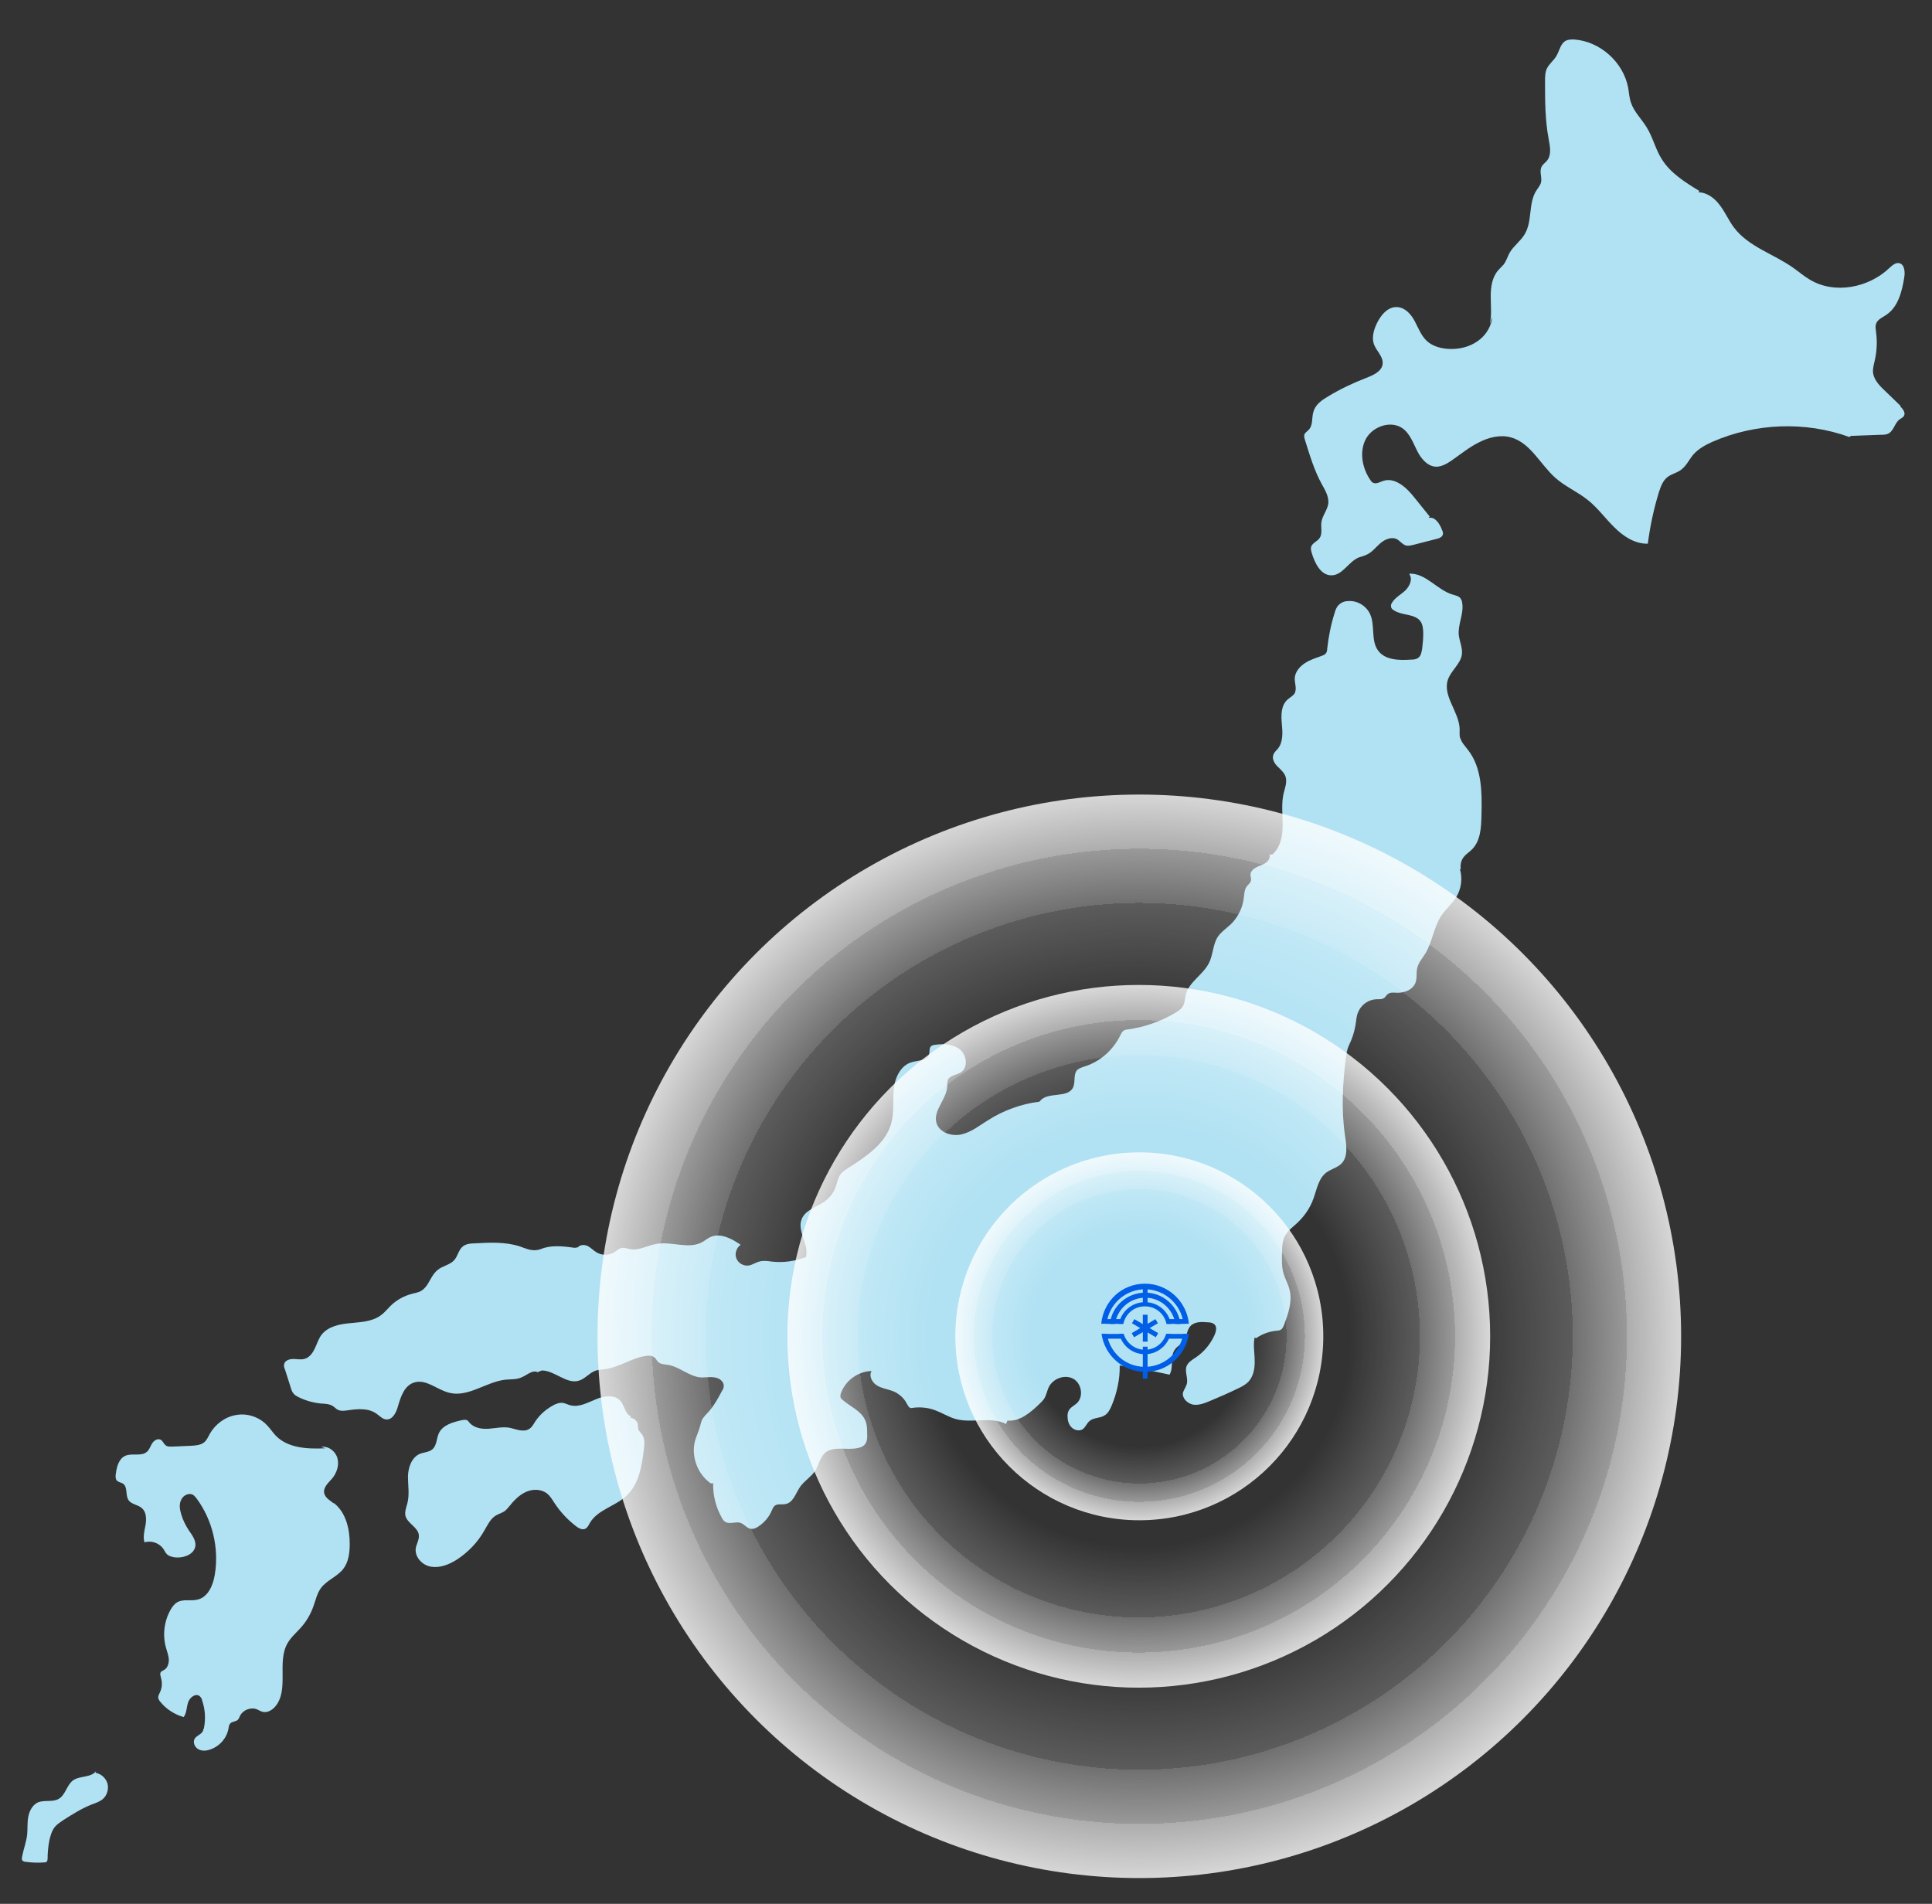 <?xml version="1.0" encoding="UTF-8"?>
<svg xmlns="http://www.w3.org/2000/svg" xmlns:xlink="http://www.w3.org/1999/xlink" id="_レイヤー_1" data-name="レイヤー 1" viewBox="0 0 690 680">
  <rect x="0" y="0" width="690" height="680" fill="#333333" stroke="none"/>
  <defs>
    <radialGradient id="_名称未設定グラデーション_13" data-name="名称未設定グラデーション 13" cx="406.9" cy="477.3" fx="406.9" fy="477.3" r="193.5" gradientUnits="userSpaceOnUse">
      <stop offset="0" stop-color="#fff" stop-opacity="0"/>
      <stop offset=".4" stop-color="#fff" stop-opacity="0"/>
      <stop offset=".5" stop-color="#fff" stop-opacity="0"/>
      <stop offset=".6" stop-color="#fff" stop-opacity="0"/>
      <stop offset=".7" stop-color="#fff" stop-opacity=".1"/>
      <stop offset=".8" stop-color="#fff" stop-opacity=".2"/>
      <stop offset=".8" stop-color="#fff" stop-opacity=".3"/>
      <stop offset=".9" stop-color="#fff" stop-opacity=".5"/>
      <stop offset=".9" stop-color="#fff" stop-opacity=".6"/>
      <stop offset="1" stop-color="#fff" stop-opacity=".8"/>
      <stop offset="1" stop-color="#fff" stop-opacity=".8"/>
    </radialGradient>
    <radialGradient id="_名称未設定グラデーション_13-2" data-name="名称未設定グラデーション 13" cx="406.7" fx="406.7" r="125.5" xlink:href="#_名称未設定グラデーション_13"/>
    <radialGradient id="_名称未設定グラデーション_13-3" data-name="名称未設定グラデーション 13" cx="406.9" cy="477.3" fx="406.9" fy="477.3" r="65.7" xlink:href="#_名称未設定グラデーション_13"/>
  </defs>
  <g>
    <path d="m228.1,511c-.3-.7-.2-1.5-.3-2.3-.3-1.3-1.5-2.2-2.7-2.3l.3-.5c-2.1-.7-2.3-3.7-3.7-5.4-2-2.5-6-2-8.9-.7-3,1.2-6.1,3-9.2,2.1-.8-.2-1.6-.6-2.4-.8-1.4-.2-2.7.3-3.9,1-2.5,1.4-4.6,3.3-6.2,5.7-.6,1-1.2,2.1-2.3,2.7-2,1.1-4.4,0-6.6-.5-2.5-.5-5,.1-7.5.3-2.5.2-5.3-.2-7-2.1-.3-.4-.6-.9-1.1-1-.4-.2-1,0-1.4,0-3.3.7-7.1,1.7-8.5,4.8-.8,1.8-.7,4.2-2.2,5.6-1.2,1.1-3.1,1.1-4.6,1.7-2.9,1.3-4.1,4.8-4.2,8,0,3.2.6,6.5-.2,9.6-.4,1.5-1,3-.7,4.5.7,2.8,4.6,4.1,4.8,7,.1,1.6-.8,3-1.1,4.5-.5,3.2,2.3,6.2,5.5,6.7,3.2.5,6.4-.8,9.1-2.5,4-2.6,7.5-6.2,9.8-10.3,1.2-2,2.2-4.3,4.2-5.5,1-.6,2.2-.9,3.2-1.6.6-.5,1.1-1.1,1.6-1.7,1.6-2,3.5-4,5.9-5.1,2.4-1.1,5.4-1.1,7.5.5,1.2.9,1.9,2.2,2.7,3.4,2.1,3.2,4.7,6,7.7,8.3.9.7,2.1,1.4,3.2,1,.9-.4,1.3-1.3,1.8-2.2,2.8-4.7,9.1-5.9,13.1-9.7,4.5-4.2,5.5-10.9,6.2-17,.2-1.6.3-3.3-.6-4.7-.4-.6-.9-1-1.2-1.6h0Z" fill="#b1e2f3" stroke-width="0"/>
    <path d="m521.5,263.9c-.3-1.2-.2-2.5-.2-3.8-.4-6.1-6.1-11.6-4.2-17.3,1.1-3.3,4.5-5.6,5-9,.3-2.3-.8-4.6-1.1-6.9-.4-3.9,1.9-7.8,1.2-11.6,0-.6-.3-1.1-.6-1.6-.6-.8-1.7-1-2.7-1.3-5.6-1.6-9.6-7.7-15.5-7.5v.3c1.2,1.8,0,4.2-1.5,5.7-1.6,1.5-3.6,2.5-4.7,4.3-.3.4-.5.9-.4,1.4,0,.7.6,1.2,1.2,1.5,2.9,1.8,7.3,1.1,9.3,3.8.9,1.3,1,3,1,4.6,0,1.8-.2,3.6-.4,5.3-.2,1.1-.4,2.4-1.3,3.1-.7.6-1.7.7-2.6.7-4.3.3-9.3.2-11.8-3.2-2.7-3.6-1-9-2.9-13.1-1.4-3-4.7-4.9-7.9-4.6-1.2,0-2.4.5-3.2,1.3-.9.8-1.3,2-1.6,3.1-1.3,4.1-2.1,8.3-2.6,12.6,0,.6-.1,1.2-.5,1.7-.3.4-.8.6-1.3.8-2.1.8-4.3,1.4-6.2,2.7-1.9,1.2-3.5,3.2-3.6,5.4,0,1.8.8,3.7,0,5.3-.6,1-1.7,1.5-2.6,2.3-2.3,2.1-2.3,5.6-2,8.6.3,3.1.5,6.5-1.4,8.9-.6.7-1.3,1.3-1.6,2.1-.6,1.5.3,3.1,1.4,4.2,1.1,1.1,2.4,2.2,2.9,3.6.7,2-.2,4.2-.7,6.2-.8,3.7-.3,7.5-.3,11.3,0,3.8-.8,7.9-3.7,10.4h-1c.5,1.9-1.4,3.3-3.1,3.9s-3.7,1.6-3.7,3.4c0,.6.3,1.3.2,1.9-.1.9-1,1.5-1.6,2.3-.8,1.2-.8,2.7-1,4.1-.4,3.5-2.1,6.9-4.7,9.4-1.5,1.4-3.3,2.6-4.5,4.3-1.9,2.8-1.7,6.6-3.3,9.6-2.1,4.1-7,6.6-8.2,11.1-.3,1.3-.3,2.7-.9,3.9-.6,1.3-1.9,2.1-3.1,2.8-5.1,3-10.9,5-16.7,5.8-.6,0-1.2.2-1.6.5-.5.4-.8,1-1.1,1.6-2.5,5.2-7.2,9.4-12.7,11.1-.9.3-1.9.6-2.6,1.2-1.6,1.6-.6,4.4-1.6,6.4-2,3.9-9.1,1.3-11.8,4.8l-.2.2c-6.5.8-12.8,3.1-18.3,6.6-3.1,1.9-6,4.3-9.6,5.1-3.6.8-8-.8-8.9-4.3-1.1-4.4,3.7-8.3,3.9-12.9,0-.7,0-1.5.2-2.2.7-1.7,3.1-1.8,4.7-2.8,2.6-1.7,2.1-6.1-.3-8.1-2.4-2-5.9-2.2-9-1.7-.5,0-1,.2-1.4.5-.7.7-.4,1.9-.7,2.9-.7,2.3-3.9,2.1-6.2,2.8-3.9,1.1-6,5.5-6.4,9.6-.4,4.1.2,8.3-.9,12.2-2,7.3-9,11.9-15.4,16-1.1.7-2.2,1.4-2.9,2.5-.8,1.2-1,2.7-1.5,4.1-.7,2.1-2.1,3.9-3.8,5.2-2.9,2.1-7.1,3.1-8.4,6.5-1.7,4.3,2.8,9.1,1.5,13.5-3.9,1.5-8.1,2.1-12.3,1.6-1.4-.2-2.9-.4-4.3,0-1.3.3-2.4,1.2-3.8,1.4-1.8.3-3.7-.8-4.4-2.5-.7-1.7,0-3.8,1.5-4.9-3.2-2.2-7.1-4.3-10.7-2.8-1.1.5-2,1.3-3.1,1.9-4.8,2.6-10.9-.4-16.3.6-3.1.5-6.1,2.4-9.2,1.9-1.1-.2-2.3-.7-3.4-.4-.9.2-1.5.9-2.3,1.4-1.8,1.2-4.4,1.3-6.3.2-1.1-.6-2.1-1.7-3.2-2.3-1.2-.6-2.8-.6-3.6.4l-1.1.2c-3.6-.5-7.4-1-10.9,0-.9.3-1.8.7-2.7.8-2,.3-4.1-.6-6-1.3-5.2-1.7-10.9-1.4-16.3-1.1-1.4,0-3,.2-4.1,1.1-1.5,1.2-1.8,3.4-3,4.8-1.5,1.8-4.2,2.1-6,3.6-1.5,1.2-2.4,3.1-3.4,4.8-1,1.7-2.6,3.3-4.6,3.3h.7c-3.6.6-7,2.2-9.6,4.8-1.1,1.1-2.1,2.4-3.4,3.3-3.1,2.3-7.1,2.4-10.9,2.8-3.8.3-8,1.2-10.3,4.2-1.1,1.5-1.6,3.3-2.4,4.9-.8,1.7-2,3.3-3.8,3.7-1.3.3-2.6,0-3.9,0-1.3,0-2.9.5-3.2,1.8-.2.7,0,1.3.3,2,.7,2.2,1.4,4.4,2.1,6.6.2.7.5,1.5,1,2,.4.5.9.8,1.5,1.1,2.5,1.3,5.3,2.1,8.2,2.4,1.5.1,3.1.1,4.4,1,.6.4,1,.9,1.6,1.2,1.1.6,2.5.4,3.8.2,3.4-.5,7.2-.8,10,1.2,1.2.8,2.3,2.1,3.7,2.1,2.2,0,3.4-2.5,4-4.6,1-3.5,2.3-7.5,5.8-8.6,4.3-1.4,8.3,2.7,12.7,3.7,6.7,1.6,13-3.9,19.8-4.7,2-.2,4.2,0,6-.9,1.9-.8,3.8-2.7,5.6-1.8l1.5-.6c4.7,0,8.9,5.1,13.4,3.6,2.1-.7,3.6-2.7,5.7-3.5,1.1-.4,2.4-.4,3.6-.6,5.1-.7,9.5-4,14.5-4.7,1.1-.2,2.3-.1,3.1.6.5.4.7,1,1.2,1.5.9.9,2.3.9,3.6,1.1,4.2.7,7.7,4.3,11.9,4.5,1.6,0,3.2-.3,4.8,0,1.6.2,3.2,1.4,3.2,3,0,.7-.3,1.3-.7,1.9-1.3,2.5-2.7,5-4.5,7.1-.9,1-2,2-2.6,3.2-.3.7-.5,1.6-.7,2.3-.5,1.8-1.3,3.5-1.8,5.2-1.4,5.5.9,11.8,5.6,15.1h.9c-.1,4.4,1,8.6,3.1,12.3.3.6.7,1.2,1.3,1.5,1.5.9,3.6-.2,5.3.3,1.5.5,2.5,2.2,4.1,2.2.7,0,1.4-.3,2.1-.7,2.2-1.4,4-3.4,5-5.8.3-.6.5-1.3,1.1-1.8,1-.8,2.6-.3,3.9-.6,2.7-.5,3.6-3.9,5.2-6.2,1.5-2.1,3.9-3.5,5.3-5.6,1.3-2.1,1.7-4.7,3.5-6.4,3-2.7,7.8-.9,11.8-1.8.9-.2,1.8-.5,2.4-1.2.9-1,1-2.5.9-3.9,0-1.6,0-3.3-.7-4.8-1.4-3.4-5.4-4.9-8.2-7.4-.3-.2-.5-.5-.6-.8-.1-.4,0-.8,0-1.1,1.5-4.7,6.1-8.2,11.1-8.3-1.1,1.7.2,4.2,2,5.2,1.8,1.1,4,1.3,5.9,2.1,2,.9,3.7,2.4,4.7,4.4.3.5.6,1.2,1.1,1.4.4.2.9.1,1.3,0,2.7-.3,5.4,0,7.9,1,2.4.9,4.6,2.3,7,3,5.9,1.7,12.6-1,18.1,1.8l.5-1.2c4.5.4,8.4-3,11.7-6.2.5-.5,1-1,1.4-1.6.8-1.2,1-2.7,1.6-4,1.4-3.1,5.6-4.8,8.7-3.2,3.1,1.6,3.9,6.4,1.4,8.8-1,.9-2.4,1.5-3,2.8-.3.7-.4,1.5-.3,2.3,0,1.3.5,2.7,1.5,3.6.9.9,2.5,1.3,3.7.7,1.2-.7,1.6-2.3,2.7-3.1,1.4-1.2,3.6-.9,5.2-1.9,1.3-.7,2-2.1,2.6-3.5,1.9-4.5,3-9.5,2.9-14.4,6,.8,11.9,2,17.8,3.3,1.6-2.7,0-6.5,2-9.1.8-1.1,2.1-1.7,3-2.8,1.2-1.6,1.1-3.9,2.4-5.4,1.5-1.7,4.1-1.6,6.3-1.4.9,0,1.8.2,2.4.8.9.9.5,2.5,0,3.7-1.5,3.3-3.8,6.1-6.8,8.1-1.2.8-2.6,1.6-3.2,3-.8,2.1.7,4.5,0,6.6-.3,1-1,1.9-1.3,2.9-.4,2,1.6,3.9,3.6,4.3,2.1.3,4.1-.5,6-1.3,3.4-1.4,6.8-2.9,10.1-4.5,1.3-.6,2.6-1.3,3.6-2.3,1.9-2,2.4-4.9,2.3-7.7,0-2.7-.6-5.5,0-8.2l.5.3c2.1-1.5,4.6-2.4,7.2-2.7.6,0,1.2-.1,1.7-.4.6-.4.9-1.2,1.2-1.9,1.4-3.9,2.9-8.1,1.9-12.2-.5-2.1-1.6-4-2.2-6-.7-2.5-.6-5.2-.5-7.9,0-1.9.2-3.9,1.1-5.6,1-1.8,2.7-3,4.2-4.4,2.6-2.4,4.7-5.4,5.9-8.8,1.2-3.3,1.8-7.2,4.6-9.3,1.6-1.2,3.8-1.7,5.3-3.1,2.5-2.4,1.9-6.5,1.4-9.9-1.4-9.3-.9-18.7.3-28,.2-1.5.4-3,1-4.3,0,0,0-.2.1-.2l.4-.7c0,.1-.2.3-.3.4,1.1-2.1,1.8-4.5,2.2-6.8.3-1.6.3-3.3,1-4.8,1.1-2.6,3.7-4.4,6.5-4.5,1,0,2,.1,2.8-.5.5-.4.7-.9,1.2-1.3.8-.7,2.1-.6,3.2-.5,2.8.1,5.9-1.1,6.8-3.8.5-1.5.2-3.2.5-4.8.4-2.1,1.9-3.7,3-5.5,2.5-4.2,3-9.5,5.7-13.5,1.6-2.3,3.8-4.2,5.3-6.6,1.8-2.9,2.3-6.7,1.3-10h.3c-.2-1.5.1-3.1,1-4.2.8-1.1,2-1.8,3-2.8,3.1-3.1,3.3-7.8,3.4-12.2.2-8.1.2-16.8-4.7-23.2-1.1-1.5-2.5-2.8-2.9-4.6h0Z" fill="#b1e2f3" stroke-width="0"/>
    <path d="m678.8,145c-2-1.9-3.9-3.8-5.9-5.7-1.9-1.8-3.8-3.9-4-6.5,0-1.3.3-2.6.6-3.8.8-3.4,1-7,.5-10.5-.1-1-.3-1.9,0-2.8.5-1.6,2.3-2.3,3.6-3.2,4.3-2.8,5.7-8.4,6.5-13.5.3-1.9.1-4.6-1.8-5-1.3-.3-2.5.8-3.5,1.7-7.4,7.1-19.6,9.5-28.4,4.2-2.1-1.2-3.9-2.8-5.9-4.2-7-5-16-7.5-21.2-14.4-1.9-2.5-3.1-5.4-5-7.9-1.8-2.5-4.6-4.7-7.7-4.7l.3-.5c-5.1-3.1-10.4-6.4-13.5-11.5-2.2-3.5-3.1-7.7-5.3-11.2-1.8-3-4.5-5.5-5.6-8.8-.6-1.7-.7-3.5-1-5.3-1.7-9.2-10.1-16.7-19.4-17.3-1,0-1.9,0-2.8.4-2,1-2.3,3.6-3.5,5.6-1,1.6-2.5,2.7-3.3,4.3-.7,1.4-.7,3.1-.7,4.7,0,6.9,0,13.8,1.3,20.6.5,2.7,1.1,5.7-.7,7.8-.6.7-1.4,1.2-1.8,2-1,1.8.3,4-.3,5.9-.3.9-1,1.7-1.5,2.5-3.1,4.6-1.4,11.1-4.3,15.8-1.4,2.4-3.9,4.1-5.3,6.5-.8,1.4-1.2,3-2.2,4.3-.6.7-1.3,1.3-1.9,2-2.2,2.5-2.7,6-2.7,9.3,0,3.3.4,6.7-.3,9.9l.9-2.5c-.3,2.4-1.3,4.6-2.8,6.4-3.4,4-9,5.6-14.2,4.9-2.3-.3-4.6-1.1-6.3-2.6-2.1-1.9-3.1-4.6-4.4-7.1-1.3-2.5-3.4-4.9-6.2-5.1-3.5-.3-6.2,3.1-7.6,6.3-1,2.2-1.6,4.8-.8,7,.9,2.4,3.3,4.3,3.1,6.9-.2,2.7-3.3,4.1-5.9,5.1-4.7,1.8-9.3,4-13.6,6.6-2.2,1.3-4.5,2.9-5.2,5.4-.7,2.1-.1,4.7-1.6,6.4-.5.6-1.3,1-1.6,1.7-.3.7,0,1.5.2,2.2,1.7,5.4,3.3,10.8,6,15.7,1.2,2.1,2.5,4.4,2.3,6.8-.3,2.4-2.2,4.4-2.5,6.9-.2,1.9.5,4-.7,5.6-.8,1.1-2.4,1.6-2.9,2.9-.3.8,0,1.6.2,2.4,1.1,3.6,3.2,7.9,7,7.9,4,0,6.1-4.9,9.8-6.4.9-.3,1.8-.5,2.6-.9,2-.8,3.4-2.7,5-4.1,1.6-1.4,4-2.5,6-1.5,1.1.6,1.9,1.8,3.1,2.2.9.3,1.9,0,2.8-.2,2.7-.7,5.5-1.4,8.2-2.1,1-.2,2.1-.7,2.3-1.6.1-.5,0-1.1-.3-1.6-.8-2.2-2.5-4.9-4.8-4.3l.4-.5c-1.8-2.2-3.6-4.5-5.4-6.7-2.8-3.6-7-7.5-11.3-6-1.1.4-2.3,1.1-3.4.7-.5-.2-.9-.7-1.2-1.2-2.9-4.3-3.9-10.2-1.4-14.7,2.6-4.5,9.2-6.6,13.3-3.4,2.4,1.9,3.5,5,4.9,7.8,1.4,2.8,3.7,5.6,6.8,5.7,2,0,3.9-1.1,5.5-2.2,3.2-2.2,6.3-4.8,9.8-6.5,3.5-1.8,7.6-2.8,11.3-1.8,7.1,1.9,10.5,9.6,16,14.5,3.5,3.1,8,5,11.7,8,3.5,2.8,6.2,6.6,9.4,9.7,3.2,3.2,7.3,5.9,11.9,5.8.8-6.2,2.1-12.3,3.9-18.2.7-2.2,1.5-4.5,3.4-5.8,1.3-.9,3-1.3,4.3-2.2,2.1-1.4,3.1-3.8,4.7-5.7,1.8-2,4.3-3.4,6.8-4.5,15.3-6.7,33.2-7.4,48.9-1.7l.5-.4c3.6-.1,7.1-.3,10.7-.4,1,0,2.1,0,3-.6,1.7-1.1,2-3.6,3.7-4.9.6-.4,1.3-.7,1.6-1.3.6-1.1-.4-2.4-1.3-3.3h0Z" fill="#b1e2f3" stroke-width="0"/>
    <path d="m119.1,536.9c-1.3-1-2.9-1.9-3.3-3.5-.5-2.1,1.5-3.8,2.9-5.4,1.6-2,2.5-4.7,1.8-7.2-.7-2.5-3.2-4.4-5.8-4l1.5.5c-6.3.3-13.4,0-17.8-4.6-1.1-1.2-2-2.6-3.2-3.8-2.7-2.8-6.9-4.2-10.8-3.5-3.9.6-7.4,3.2-9.4,6.6-.6,1.1-1.1,2.3-2,3.1-1.3,1.1-3.1,1.2-4.8,1.3-2.3.1-4.6.2-6.9.3-.7,0-1.4,0-1.9-.3-.9-.5-1.2-1.8-2.1-2.2-1.1-.5-2.4.4-3,1.4-.6,1-1,2.3-1.9,3-2,1.7-5.3.3-7.7,1.4-2.2,1-3,3.8-3.3,6.2-.2.9-.2,2.1.4,2.7.6.5,1.4.6,2.1,1,1.8,1.2.8,4.1,2,5.9,1.1,1.6,3.4,1.6,4.8,2.9,1.6,1.4,1.6,3.8,1.3,5.9-.4,2.1-1,4.2-.4,6.3,2.5-.8,5.4.3,6.8,2.4.4.6.7,1.4,1.3,1.9.6.6,1.5.8,2.4,1,3.2.5,7.4-.9,7.7-4.2.1-2-1.2-3.7-2.3-5.3-1.2-1.8-2.2-3.8-2.8-5.9-.5-1.7-.8-3.5,0-5.1.7-1.6,2.7-2.6,4.2-1.8.5.3.9.8,1.3,1.3,5.7,7.7,8.1,17.8,6.5,27.3-.6,3.7-2.4,7.9-6,8.8-2.4.7-5.2-.3-7.4,1-1.1.6-1.8,1.7-2.4,2.7-2.3,4.1-2.9,9.1-1.6,13.6.4,1.4.9,2.7,1,4.1,0,1.4-.4,3-1.6,3.7-.4.3-1,.4-1.3.9-.4.6,0,1.4.1,2,.5,1.7.4,3.6-.4,5.2-.3.6-.6,1.2-.6,1.8,0,.6.4,1.1.8,1.6,2.1,2.6,5.1,4.5,8.3,5.4,1.1-1.5,1-3.6,1.6-5.3.6-1.8,2.8-3.4,4.2-2.1.4.4.7.9.8,1.5,1.1,3.2,1.3,6.7.6,10l-.2.3c0,1.5-2.1,2-3,3.2-.8,1.2-.2,3,1.1,3.8,1.3.8,2.9.7,4.3.2,3.4-1.1,6-4.1,6.6-7.5.1-.7.2-1.4.7-1.9.7-.6,1.8-.6,2.5-1.1.5-.4.7-1.1,1-1.7,1.1-2,3.8-3,5.9-2.2.7.3,1.3.7,2,.9,1.7.5,3.6-.6,4.7-2,4.9-6,.4-15.8,4.3-22.5,1.2-2.1,3.1-3.7,4.7-5.5,1.9-2.1,3.4-4.6,4.4-7.3.9-2.4,1.4-5,2.9-7,2.1-2.7,5.6-3.9,7.8-6.6,2-2.5,2.4-5.9,2.4-9.1,0-5.4-1.4-11.2-5.6-14.5h0Z" fill="#b1e2f3" stroke-width="0"/>
    <path d="m34.1,633.2l.2-.6c-1.8,2.4-5.8,1.6-8.2,3.3-2.3,1.7-2.7,5.2-5.1,6.6-2.2,1.3-5.2.3-7.5,1.3-1.9.9-3,3-3.4,5.1-.4,2.1-.2,4.2-.4,6.4-.3,2.6-1.3,5.2-1.8,7.8,0,.4-.2.9,0,1.3.3.4.8.6,1.3.6,2.2.3,4.4.4,6.7.2.3,0,.6,0,.8-.3.2-.2.3-.6.3-1,0-2.1.2-4.3.6-6.4.4-1.8.9-3.7,2.1-5.1.8-.9,1.9-1.6,2.9-2.3,3.3-2.1,6.6-4.2,10.2-5.6,1.4-.5,2.8-1,3.9-1.9,1.5-1.3,2.2-3.5,1.7-5.5-.5-1.9-2.2-3.5-4.2-3.9h0Z" fill="#b1e2f3" stroke-width="0"/>
  </g>
  <circle cx="406.9" cy="477.3" r="193.5" fill="url(#_名称未設定グラデーション_13)" stroke-width="0"/>
  <circle cx="406.7" cy="477.3" r="125.5" fill="url(#_名称未設定グラデーション_13-2)" stroke-width="0"/>
  <circle cx="406.9" cy="477.3" r="65.7" fill="url(#_名称未設定グラデーション_13-3)" stroke-width="0"/>
  <g>
    <g>
      <path d="m408.9,460.5c7.1,0,13,5.4,13.8,12.3h1.9c-.8-8-7.5-14.3-15.7-14.3s-14.8,6.2-15.6,14.3h1.9c.8-6.9,6.6-12.3,13.8-12.3h0Z" fill="#005ee7" stroke-width="0"/>
      <path d="m422.6,476.4c-1.1,6.6-6.7,11.8-13.7,11.8s-12.6-5.1-13.6-11.8h-1.9c1.1,7.7,7.6,13.6,15.6,13.6s14.5-5.9,15.6-13.6h-2Z" fill="#005ee7" stroke-width="0"/>
    </g>
    <g>
      <path d="m401.2,472.9c.7-3.6,3.8-6.3,7.7-6.3s7,2.7,7.7,6.3h1.6c-.8-4.5-4.6-7.8-9.3-7.8s-8.5,3.4-9.3,7.8c0,0,1.6,0,1.6,0Z" fill="#005ee7" stroke-width="0"/>
      <path d="m408.9,482.1c-3.6,0-6.6-2.4-7.6-5.7h-1.6c1,4.2,4.7,7.3,9.2,7.3s8.2-3.2,9.2-7.3h-1.6c-1,3.3-3.9,5.7-7.6,5.7Z" fill="#005ee7" stroke-width="0"/>
    </g>
    <path d="m398.2,472.9c.8-5.3,5.3-9.4,10.8-9.4s10,4.1,10.8,9.4h1.8c-.8-6.3-6.1-11.2-12.6-11.2s-12,4.9-12.6,11.2h1.8Z" fill="#005ee7" stroke-width="0"/>
    <line x1="394.8" y1="472" x2="400.6" y2="472" fill="none" stroke="#005ee7" stroke-miterlimit="10" stroke-width="1.7"/>
    <line x1="417.5" y1="472" x2="423.2" y2="472" fill="none" stroke="#005ee7" stroke-miterlimit="10" stroke-width="1.7"/>
    <line x1="394.8" y1="477.3" x2="400.6" y2="477.3" fill="none" stroke="#005ee7" stroke-miterlimit="10" stroke-width="1.7"/>
    <line x1="417.2" y1="477.3" x2="423.1" y2="477.3" fill="none" stroke="#005ee7" stroke-miterlimit="10" stroke-width="1.7"/>
    <line x1="409" y1="459.3" x2="409" y2="465.6" fill="none" stroke="#005ee7" stroke-miterlimit="10" stroke-width="1.7"/>
    <line x1="409" y1="469.6" x2="409" y2="479.2" fill="none" stroke="#005ee7" stroke-miterlimit="10" stroke-width="1.7"/>
    <line x1="409" y1="481" x2="409" y2="492.4" fill="none" stroke="#005ee7" stroke-miterlimit="10" stroke-width="1.7"/>
    <line x1="404.7" y1="471.9" x2="413.2" y2="476.9" fill="none" stroke="#005ee7" stroke-miterlimit="10" stroke-width="1.7"/>
    <line x1="413.1" y1="471.9" x2="404.6" y2="476.9" fill="none" stroke="#005ee7" stroke-miterlimit="10" stroke-width="1.7"/>
  </g>
</svg>
